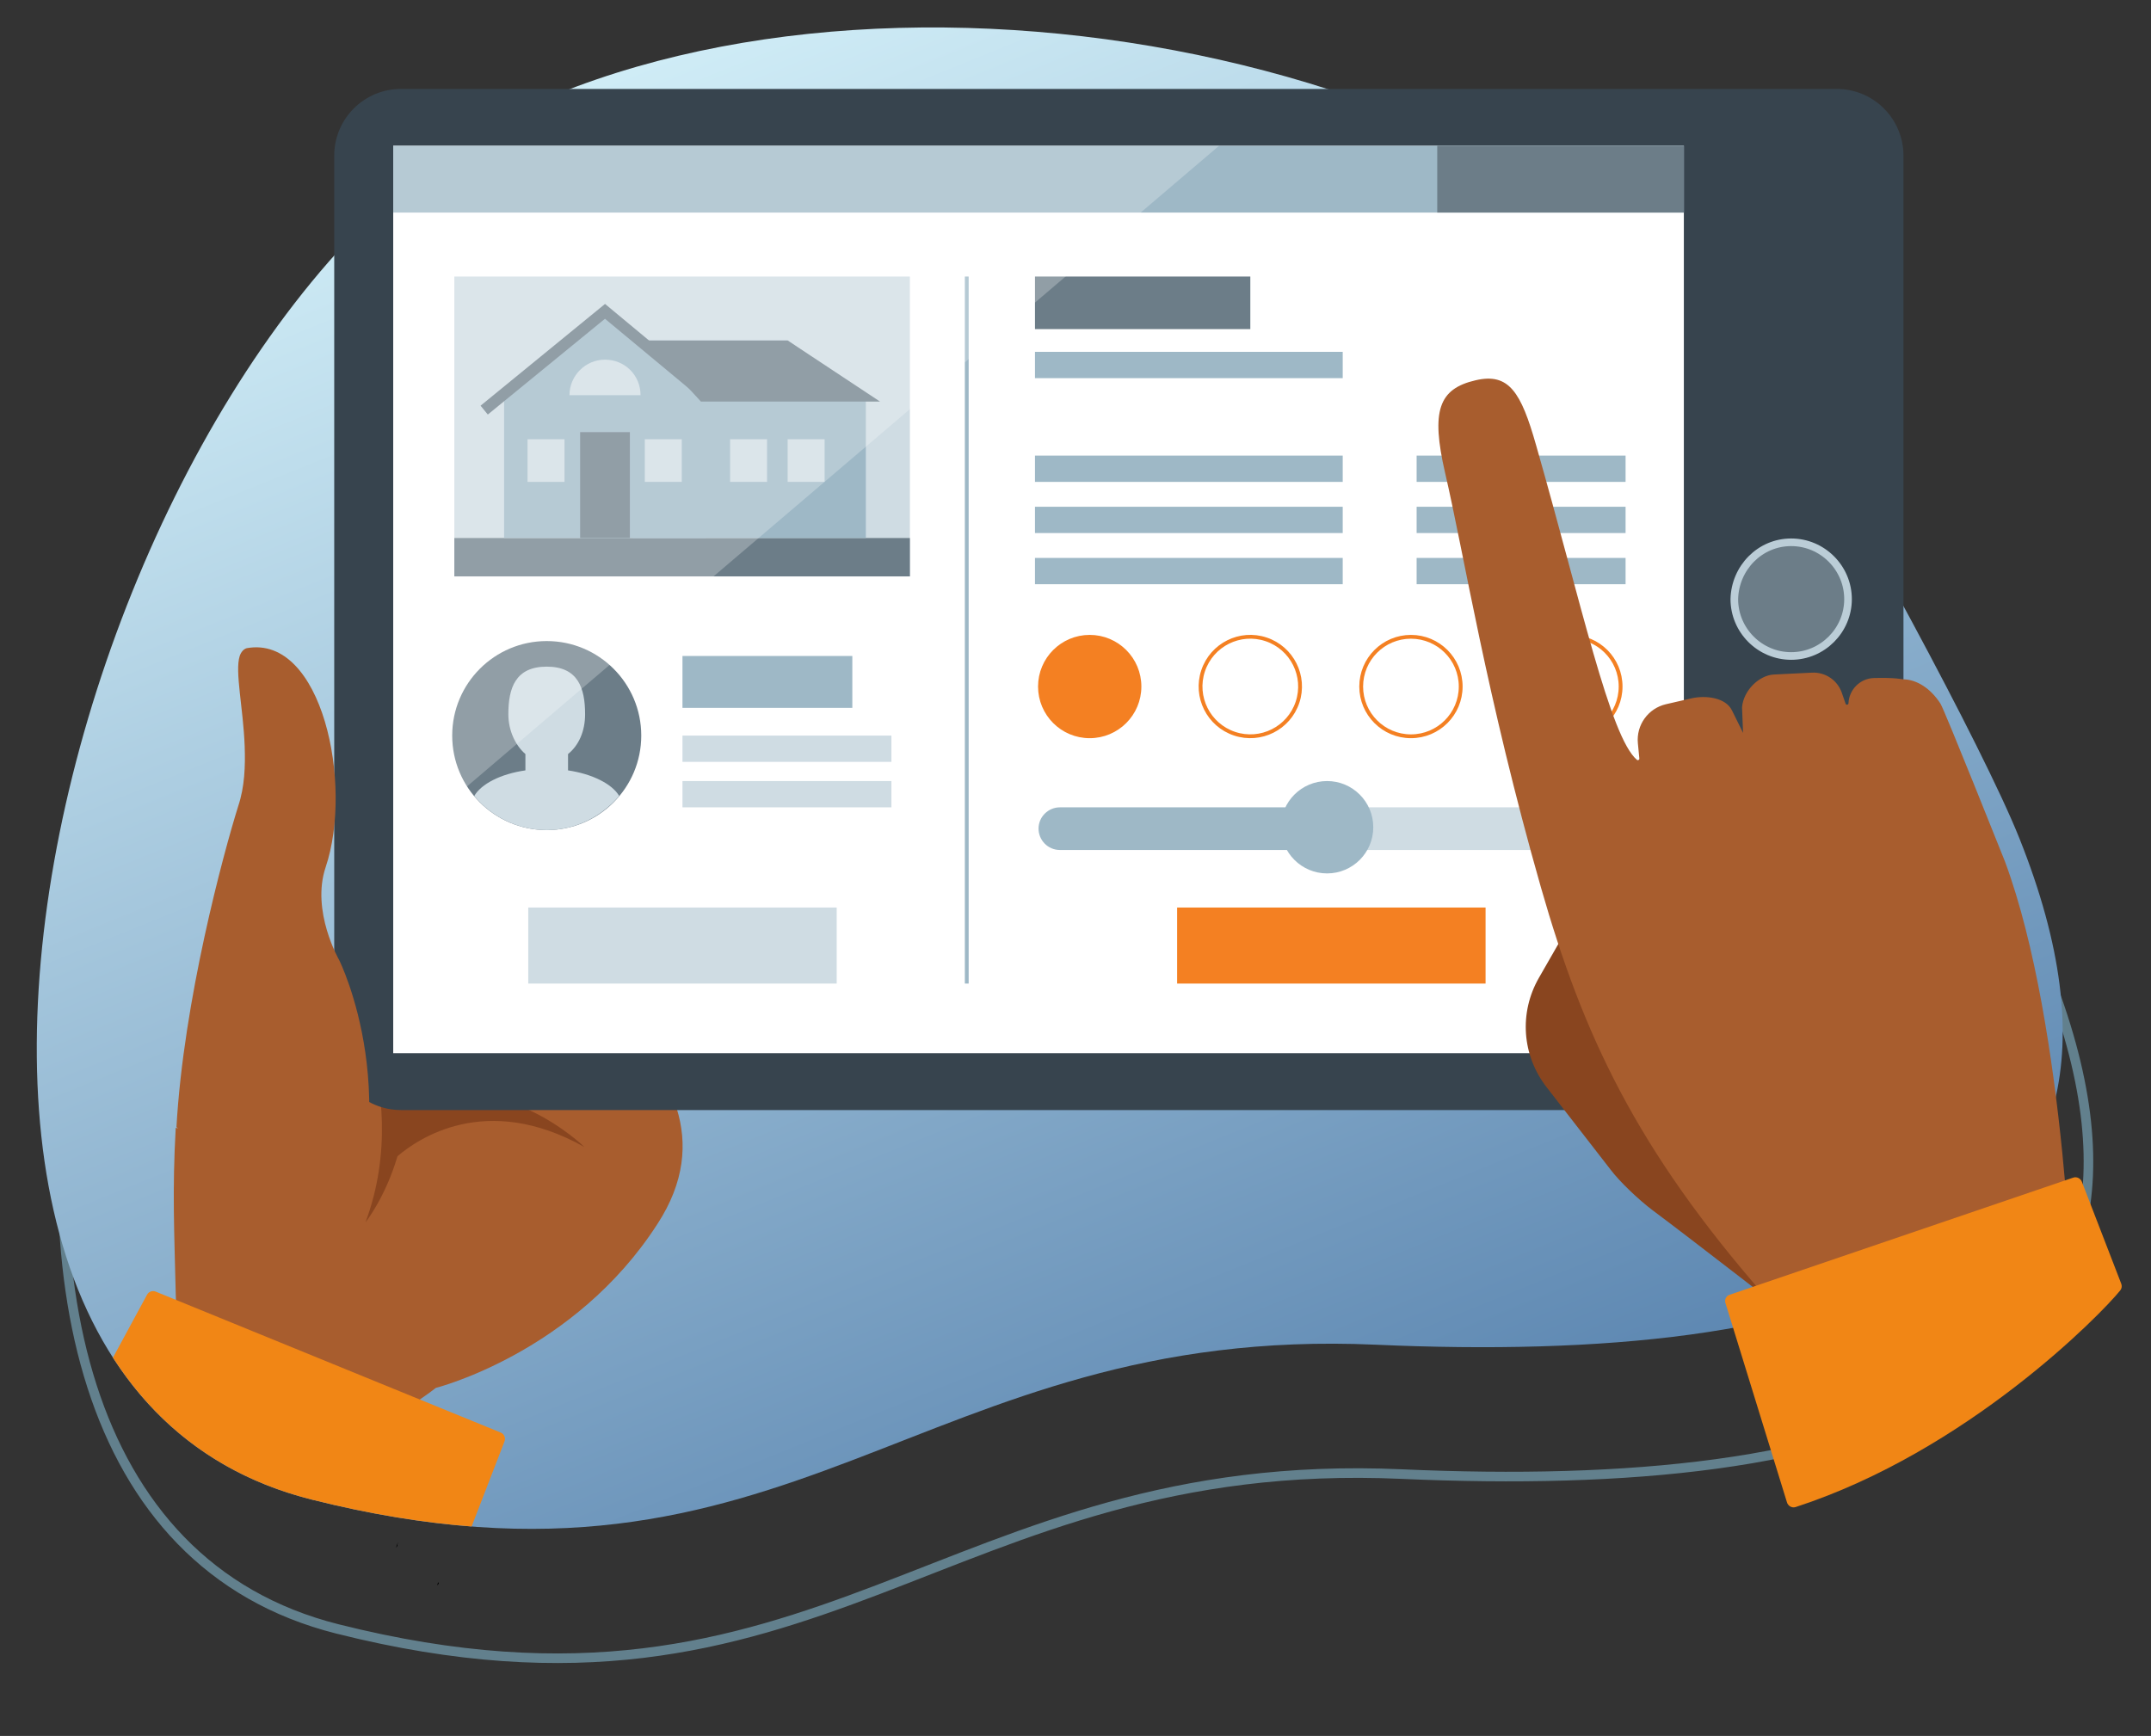 <?xml version="1.0" encoding="UTF-8"?>
<svg id="Layer_1" data-name="Layer 1" xmlns="http://www.w3.org/2000/svg" width="449.014" height="362.435" xmlns:xlink="http://www.w3.org/1999/xlink" viewBox="0 0 449.014 362.435">
  <rect x="0" y="0" width="449.014" height="362.435" fill="#333333" stroke="none"/>
  <defs>
    <style>
      .cls-1 {
        fill: url(#linear-gradient);
      }

      .cls-2, .cls-3 {
        fill: #f48022;
      }

      .cls-4, .cls-5 {
        fill: #fff;
      }

      .cls-6 {
        fill: #f18615;
      }

      .cls-7, .cls-8 {
        fill: #6c7d88;
      }

      .cls-9 {
        fill: #9eb8c6;
      }

      .cls-10 {
        fill: #a85d2e;
      }

      .cls-11 {
        fill: #cfdce3;
      }

      .cls-12 {
        fill: #c69c6d;
      }

      .cls-13 {
        fill: #37444e;
      }

      .cls-14 {
        fill: #89451f;
      }

      .cls-3, .cls-15, .cls-16 {
        stroke-width: .796px;
      }

      .cls-3, .cls-15, .cls-16, .cls-17, .cls-18 {
        stroke-miterlimit: 10;
      }

      .cls-3, .cls-16, .cls-19 {
        stroke: #f48022;
      }

      .cls-5 {
        opacity: .25;
      }

      .cls-5, .cls-17 {
        isolation: isolate;
      }

      .cls-15 {
        stroke: #9eb8c6;
      }

      .cls-15, .cls-16, .cls-19, .cls-17, .cls-18 {
        fill: none;
      }

      .cls-19 {
        stroke-miterlimit: 10;
        stroke-width: .796px;
      }

      .cls-17 {
        opacity: .47;
        stroke: #98d7f2;
        stroke-width: 2px;
      }

      .cls-18 {
        stroke: #6c7d88;
        stroke-width: 2.388px;
      }

      .cls-8 {
        stroke: #bbcdd7;
        stroke-width: 1.592px;
      }
    </style>
    <linearGradient id="linear-gradient" x1="134.392" y1="13.459" x2="258.456" y2="319.742" gradientUnits="userSpaceOnUse">
      <stop offset="0" stop-color="#cfecf6"/>
      <stop offset="1" stop-color="#5e88b2"/>
    </linearGradient>
  </defs>
  <path class="cls-17" d="m70.399,340.079c100.875,25.401,126.416-36.604,222.207-32.319,93.888,4.2,170.193-15.91,134.315-105.726-7.711-19.304-36.104-71.253-47.642-89.399C332.843,39.595,196.133,11.463,113.869,50.042,22.749,92.773-36.699,313.111,70.399,340.079Z"/>
  <path class="cls-1" d="m65.021,313.07c100.875,25.401,126.416-36.604,222.207-32.319,93.888,4.2,170.193-15.91,134.315-105.726-7.711-19.304-36.104-71.253-47.642-89.399C327.465,12.585,190.755-15.547,108.491,23.032,17.371,65.763-42.077,286.102,65.021,313.07Z"/>
  <path class="cls-10" d="m52.708,240.659c4.599,3.116,9.347,6.083,13.797,9.347-.297-22.402-5.341-44.507,2.819-50.887,1.187-1.038,2.374-2.077,3.412-3.116,4.451-4.154,8.456-8.456,12.165-12.759,3.857,2.522,7.863,5.044,11.72,7.863,5.786,4.302,63.2,29.671,40.65,64.387-17.358,27.001-46.288,34.271-46.288,34.271,0,0-22.105,17.655-36.941,10.83-8.308-3.857-16.616-1.484-17.358-30.562-.297-12.907-.742-21.363,0-34.567.593.148,10.978,1.929,16.023,5.193h0Z"/>
  <path class="cls-14" d="m72.884,196.152c9.94,13.055,12.462,25.072,11.869,34.864,19.435-9.05,37.238,8.456,37.238,8.456-20.622-11.572-34.864-1.632-39.018,1.929-2.522,8.605-6.676,13.797-6.676,13.797,10.682-28.781-6.973-55.931-6.973-55.931,1.187-1.187,2.374-2.077,3.561-3.116h0Z"/>
  <path d="m91.281,331.008c0-.297.148-.445.148-.593h.148v.297c-.148,0-.148.148-.297.297h0Z"/>
  <path d="m65.021,310.535c-2.967-1.038-5.934-2.225-8.901-3.412s-5.934-2.522-8.753-3.857v-.148c2.967,1.038,5.934,2.225,8.901,3.412,2.967,1.335,5.934,2.522,8.753,4.006h0Zm-16.764-6.824c2.522,1.187,5.193,2.225,7.863,3.412,2.67,1.038,5.341,2.077,7.863,3.116-2.522-1.187-5.193-2.374-7.863-3.412-2.522-1.187-5.193-2.225-7.863-3.116Z"/>
  <path d="m82.676,323.146c.148-.445.148-.593.297-.89l.148-.297-.148.445v.297s-.148.297-.297.445Z"/>
  <path class="cls-13" d="m397.342,217.812c0,7.715-6.231,13.946-13.946,13.946H83.715c-7.715,0-13.946-6.231-13.946-13.946V32.513c0-7.715,6.231-13.946,13.946-13.946h299.682c7.715,0,13.946,6.231,13.946,13.946v185.299h-.001Z"/>
  <path class="cls-4" d="m82.083,30.436h269.417v189.452H82.083V30.436Z"/>
  <path class="cls-8" d="m373.902,113.22c6.528,0,11.869,5.341,11.869,11.869s-5.341,11.869-11.869,11.869-11.869-5.341-11.869-11.869c.148-6.528,5.341-11.869,11.869-11.869Z"/>
  <path class="cls-9" d="m82.083,30.436h269.417v13.946H82.083v-13.946Z"/>
  <path class="cls-7" d="m300.02,30.436h51.48v13.946h-51.48v-13.946Z"/>
  <path class="cls-15" d="m201.807,57.734v147.616"/>
  <path class="cls-11" d="m94.841,57.734h95.097v62.607h-95.097v-62.607Z"/>
  <path class="cls-7" d="m94.841,112.33h95.097v8.011h-95.097v-8.011Z"/>
  <path class="cls-11" d="m110.271,189.476h64.387v15.874h-64.387v-15.874Z"/>
  <path class="cls-2" d="m245.721,189.476h64.387v15.874h-64.387v-15.874h0Z"/>
  <path class="cls-9" d="m142.464,136.957h35.457v10.83h-35.457v-10.83Z"/>
  <path class="cls-11" d="m142.464,153.573h43.617v5.489h-43.617v-5.489Z"/>
  <path class="cls-11" d="m142.464,163.068h43.617v5.489h-43.617v-5.489Z"/>
  <path class="cls-9" d="m216.049,105.802h64.239v5.489h-64.239v-5.489Z"/>
  <path class="cls-9" d="m216.049,95.12h64.239v5.489h-64.239v-5.489Z"/>
  <path class="cls-9" d="m216.049,73.46h64.239v5.489h-64.239v-5.489Z"/>
  <path class="cls-7" d="m216.049,57.734h44.952v10.978h-44.952v-10.978h0Z"/>
  <path class="cls-9" d="m216.049,116.484h64.239v5.489h-64.239v-5.489Z"/>
  <path class="cls-9" d="m295.717,105.802h43.617v5.489h-43.617v-5.489Z"/>
  <path class="cls-9" d="m295.717,95.12h43.617v5.489h-43.617v-5.489Z"/>
  <path class="cls-9" d="m295.717,116.484h43.617v5.489h-43.617v-5.489Z"/>
  <circle class="cls-7" cx="114.128" cy="153.573" r="19.732"/>
  <path class="cls-11" d="m338.741,173.008c0-2.374-1.929-4.451-4.451-4.451h-57.266v8.901h57.266c2.522-.148,4.451-2.077,4.451-4.451h0Z"/>
  <circle class="cls-9" cx="277.024" cy="172.711" r="9.643"/>
  <g>
    <circle class="cls-3" cx="227.473" cy="143.336" r="10.385"/>
    <circle class="cls-16" cx="327.911" cy="143.336" r="10.385"/>
    <circle class="cls-16" cx="294.53" cy="143.336" r="10.385"/>
    <circle class="cls-19" cx="261" cy="143.335" r="10.385" transform="translate(42.487 345.616) rotate(-71.566)"/>
  </g>
  <path class="cls-9" d="m221.242,168.557c-2.374,0-4.451,1.929-4.451,4.451,0,2.374,1.929,4.451,4.451,4.451h55.782v-8.901h-55.782Z"/>
  <path class="cls-11" d="m98.995,166.183c3.561,4.302,9.05,7.121,15.132,7.121s11.424-2.819,15.132-7.121c-1.484-2.522-5.638-4.599-10.682-5.341v-3.412c2.225-1.78,3.561-4.747,3.561-8.308,0-5.489-1.484-9.94-8.011-9.94s-8.011,4.451-8.011,9.94c0,3.412,1.484,6.528,3.561,8.308v3.412c-5.192.742-9.198,2.819-10.682,5.341Z"/>
  <path class="cls-9" d="m147.36,82.51l-21.067-17.506-21.067,17.506v29.82h42.134s0-29.82,0-29.82Z"/>
  <path class="cls-9" d="m180.74,82.51l-16.319-11.424h-32.342v41.244h48.661v-29.82Z"/>
  <path class="cls-11" d="m110.122,91.708h7.715v8.901h-7.715s0-8.901,0-8.901Z"/>
  <path class="cls-11" d="m134.601,91.708h7.715v8.901h-7.715v-8.901Z"/>
  <path class="cls-11" d="m152.404,91.708h7.715v8.901h-7.715v-8.901Z"/>
  <path class="cls-11" d="m164.421,91.708h7.715v8.901h-7.715v-8.901Z"/>
  <path class="cls-7" d="m121.101,90.224h10.385v22.105h-10.385s0-22.105,0-22.105Z"/>
  <path class="cls-11" d="m118.875,82.51h14.836c0-4.154-3.264-7.418-7.418-7.418s-7.418,3.412-7.418,7.418Z"/>
  <path class="cls-18" d="m101.072,85.625l25.221-20.621,21.067,17.506"/>
  <path class="cls-7" d="m134.601,71.086l11.72,12.759h37.386l-19.286-12.759h-29.82Z"/>
  <path class="cls-5" d="m82.083,177.31V30.436h172.391L82.083,177.31Z"/>
  <path class="cls-14" d="m331.62,186.063l-10.385,18.1c-4.154,7.27-3.561,16.171,1.632,22.847l13.352,17.209c1.78,2.374,5.786,6.231,8.753,8.456,8.16,6.083,30.117,23.144,30.117,23.144l-43.469-89.756h0Z"/>
  <path class="cls-12" d="m428.497,163.513c-.042-.005-.098-.011-.144-.016"/>
  <path class="cls-10" d="m418.566,179.964c-.006-.015-.007-.026-.013-.041-.338-.83-12.641-31.709-13.485-33.013-2.093-3.235-4.995-5.078-7.888-5.09,0,0-1.63-.383-6.008-.261-2.873.08-5.182,2.404-5.31,5.275h0c-.015.345-.496.409-.603.081-.233-.719-.521-1.545-.818-2.366-.933-2.582-3.447-4.247-6.189-4.113l-7.948.389c-3.086.151-6.371,3.324-6.657,6.847l.212,5.335c-.137-.257-1.96-3.945-2.307-4.669-1.314-2.741-5.547-3.213-8.509-2.529l-5.269,1.216c-3.727.86-6.239,4.349-5.873,8.157l.306,3.183c.026.275-.295.453-.506.275-5.63-4.778-11.615-32.747-21.062-65.745-3.116-10.978-5.638-15.132-12.61-13.501-7.715,1.78-9.346,6.379-6.379,19.286,4.006,17.209,8.605,46.584,20.028,86.641,8.753,30.562,19.732,54.447,47.029,85.602,6.612,7.494,11.77,14.115,16.048,19.718.076.099.194.143.315.111,3.167-.837,44.546-11.783,47.556-13.187.106-.05.174-.145.18-.262.12-2.387-1.546-63.013-14.241-97.338Z"/>
  <path class="cls-10" d="m50.037,136.957c-1.039,3.264.742,10.83,1.039,18.841.148,4.154,0,8.456-1.335,12.462-3.116,9.94-11.424,40.65-12.907,67.058,0,0,32.342,29.226,32.639,29.523,16.319-34.419,1.335-64.387,1.335-64.387,0,0-5.934-10.237-2.819-19.435,5.786-17.209-.742-48.513-16.468-45.694-.593.148-1.187.742-1.484,1.632h0Z"/>
  <path class="cls-6" d="m65.021,313.07c12.154,3.06,23.205,4.842,33.427,5.633l6.869-17.773c.28-.726-.072-1.543-.793-1.838l-72.028-29.428h0c-.675-.276-1.45.001-1.797.642l-7.118,13.141c9.26,14.412,22.835,24.938,41.44,29.623Z"/>
  <path class="cls-6" d="m361.031,270.328c-.673.229-1.05.935-.875,1.638l12.845,41.627c.202.811,1.052,1.305,1.832,1.051,35.791-11.642,63.722-40.182,67.776-45.252.306-.384.378-.902.196-1.371l-8.224-21.293c-.279-.724-1.078-1.107-1.797-.862l-71.753,24.463h0Z"/>
</svg>